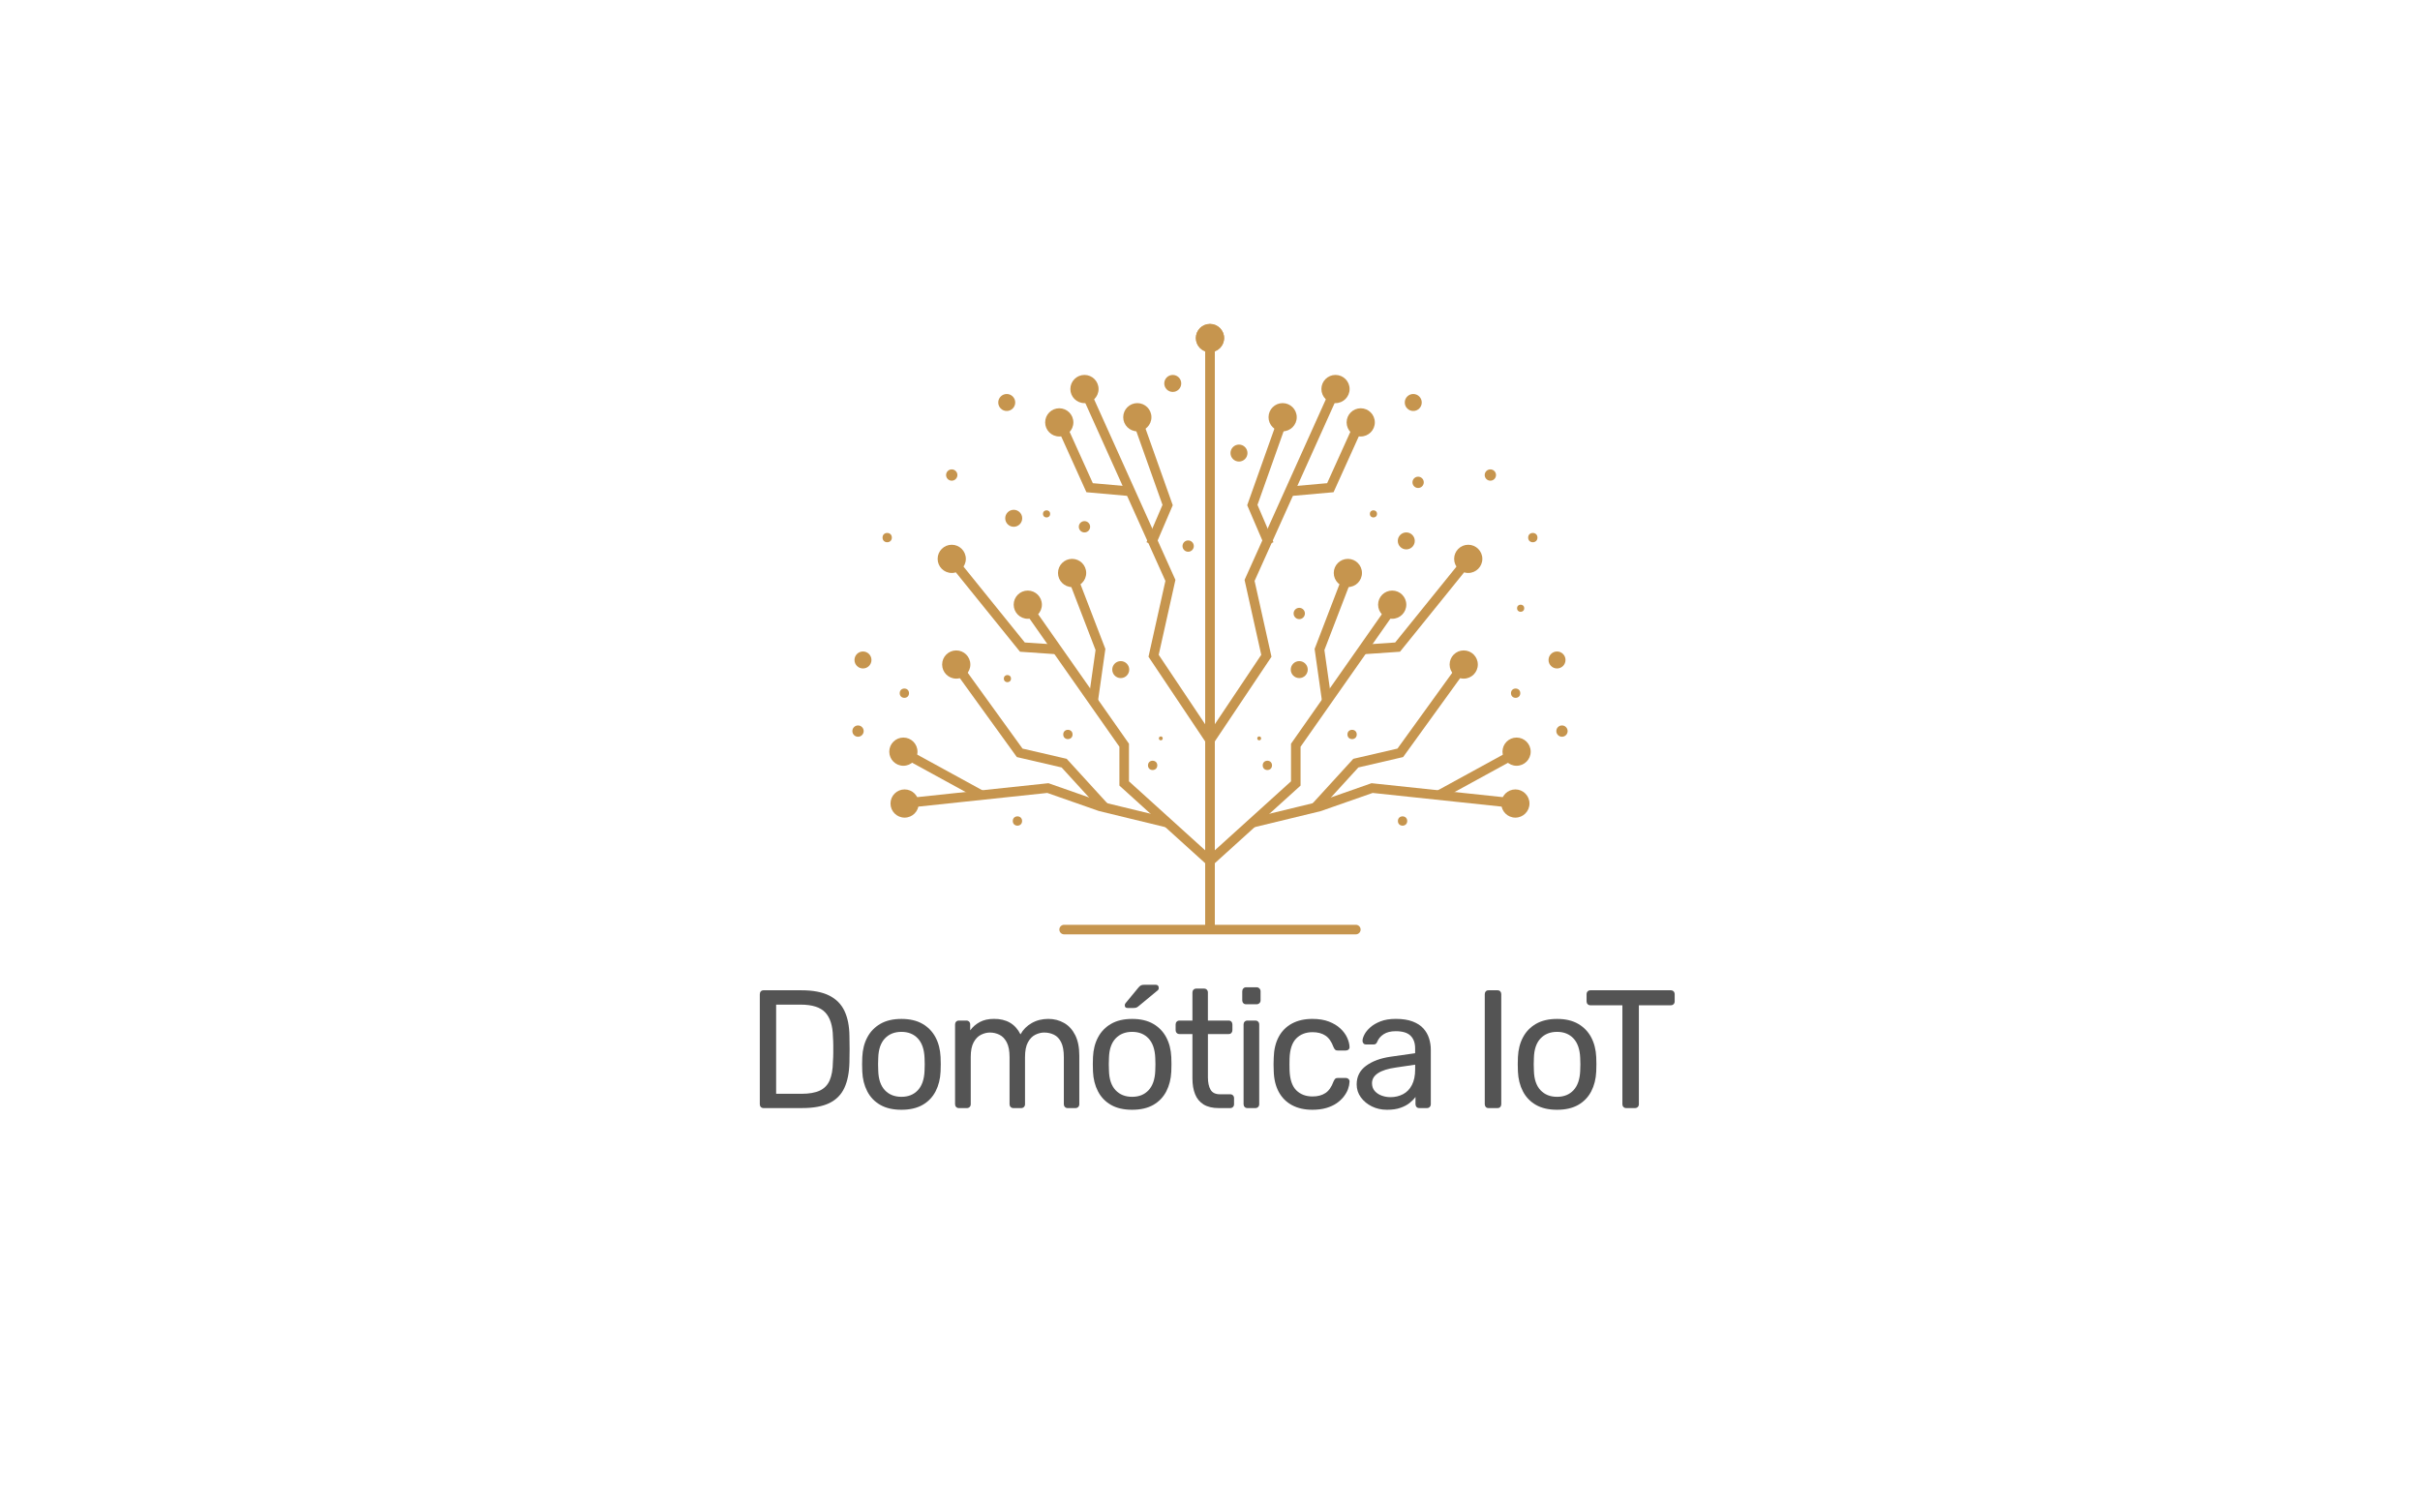 <svg xmlns="http://www.w3.org/2000/svg" xmlns:xlink="http://www.w3.org/1999/xlink" id="Layer_1" x="0px" y="0px" viewBox="0 0 1280 800" style="enable-background:new 0 0 1280 800;" xml:space="preserve"><style type="text/css">	.st0{fill:#545454;}	.st1{fill:#C6954E;}</style><g>	<g>		<path class="st0" d="M403.91,586.1c-0.65,0-1.14-0.19-1.5-0.58s-0.53-0.88-0.53-1.47v-58.12c0-0.65,0.18-1.17,0.53-1.56   c0.35-0.38,0.85-0.58,1.5-0.58h20c6.05,0,10.93,0.92,14.63,2.76c3.7,1.84,6.4,4.55,8.11,8.14c1.7,3.59,2.58,8,2.64,13.22   c0.06,2.67,0.09,5.01,0.09,7.03c0,2.02-0.03,4.33-0.09,6.94c-0.12,5.46-1.01,9.98-2.69,13.57c-1.67,3.59-4.32,6.26-7.93,8.01   c-3.61,1.75-8.39,2.63-14.32,2.63H403.91z M410.52,578.54h13.39c4.05,0,7.28-0.56,9.69-1.69c2.41-1.13,4.16-2.94,5.24-5.43   c1.09-2.49,1.66-5.79,1.72-9.88c0.12-1.78,0.18-3.34,0.18-4.67s0-2.67,0-4s-0.06-2.86-0.18-4.58c-0.12-5.75-1.47-10.01-4.05-12.77   c-2.59-2.76-6.93-4.14-13.04-4.14h-12.95V578.54z"></path>		<path class="st0" d="M476.78,586.99c-4.46,0-8.19-0.86-11.19-2.58c-3-1.72-5.29-4.11-6.87-7.16c-1.59-3.06-2.47-6.54-2.64-10.46   c-0.06-1.01-0.09-2.3-0.09-3.87c0-1.57,0.03-2.83,0.09-3.78c0.18-3.97,1.07-7.48,2.69-10.5c1.61-3.03,3.92-5.4,6.92-7.12   c3-1.72,6.7-2.58,11.1-2.58c4.41,0,8.11,0.86,11.1,2.58c3,1.72,5.3,4.09,6.92,7.12c1.61,3.03,2.51,6.53,2.69,10.5   c0.06,0.95,0.09,2.21,0.09,3.78c0,1.57-0.03,2.86-0.09,3.87c-0.18,3.92-1.06,7.4-2.64,10.46c-1.59,3.06-3.88,5.44-6.87,7.16   C484.97,586.13,481.24,586.99,476.78,586.99z M476.78,580.14c3.64,0,6.55-1.17,8.72-3.52c2.17-2.34,3.35-5.77,3.52-10.28   c0.06-0.89,0.09-2.02,0.09-3.38c0-1.36-0.03-2.49-0.09-3.38c-0.18-4.51-1.35-7.93-3.52-10.28c-2.17-2.34-5.08-3.52-8.72-3.52   c-3.64,0-6.56,1.17-8.77,3.52c-2.2,2.34-3.36,5.77-3.48,10.28c-0.06,0.89-0.09,2.02-0.09,3.38c0,1.37,0.03,2.49,0.09,3.38   c0.12,4.51,1.28,7.94,3.48,10.28C470.22,578.97,473.14,580.14,476.78,580.14z"></path>		<path class="st0" d="M507.18,586.1c-0.59,0-1.07-0.19-1.45-0.58c-0.38-0.39-0.57-0.88-0.57-1.47v-42.19   c0-0.59,0.19-1.08,0.57-1.47c0.38-0.39,0.87-0.58,1.45-0.58h3.96c0.59,0,1.07,0.19,1.45,0.58c0.38,0.39,0.57,0.88,0.57,1.47v3.12   c1.35-1.84,3.05-3.31,5.11-4.41c2.06-1.1,4.52-1.65,7.4-1.65c6.64-0.06,11.34,2.67,14.1,8.19c1.35-2.49,3.32-4.48,5.9-5.96   c2.58-1.48,5.52-2.22,8.81-2.22c3.05,0,5.83,0.71,8.33,2.14c2.5,1.42,4.46,3.58,5.9,6.45s2.16,6.48,2.16,10.81v25.72   c0,0.59-0.19,1.08-0.57,1.47s-0.87,0.58-1.45,0.58h-4.14c-0.59,0-1.07-0.19-1.45-0.58c-0.38-0.39-0.57-0.88-0.57-1.47v-24.92   c0-3.32-0.47-5.93-1.41-7.83c-0.94-1.9-2.2-3.23-3.79-4c-1.59-0.77-3.32-1.16-5.2-1.16c-1.53,0-3.08,0.39-4.67,1.16   c-1.59,0.77-2.89,2.11-3.92,4c-1.03,1.9-1.54,4.51-1.54,7.83v24.92c0,0.59-0.19,1.08-0.57,1.47c-0.38,0.39-0.87,0.58-1.45,0.58   h-4.14c-0.59,0-1.07-0.19-1.45-0.58c-0.38-0.39-0.57-0.88-0.57-1.47v-24.92c0-3.32-0.5-5.93-1.5-7.83c-1-1.9-2.29-3.23-3.88-4   c-1.59-0.77-3.26-1.16-5.02-1.16c-1.53,0-3.08,0.39-4.67,1.16c-1.59,0.77-2.89,2.11-3.92,4c-1.03,1.9-1.54,4.48-1.54,7.74v25.01   c0,0.59-0.19,1.08-0.57,1.47c-0.38,0.39-0.87,0.58-1.45,0.58H507.18z"></path>		<path class="st0" d="M598.81,586.99c-4.46,0-8.19-0.86-11.19-2.58c-3-1.72-5.29-4.11-6.87-7.16c-1.59-3.06-2.47-6.54-2.64-10.46   c-0.06-1.01-0.09-2.3-0.09-3.87c0-1.57,0.03-2.83,0.09-3.78c0.18-3.97,1.07-7.48,2.69-10.5c1.62-3.03,3.92-5.4,6.92-7.12   c3-1.72,6.7-2.58,11.1-2.58s8.11,0.86,11.1,2.58c3,1.72,5.3,4.09,6.92,7.12c1.62,3.03,2.51,6.53,2.69,10.5   c0.06,0.95,0.09,2.21,0.09,3.78c0,1.57-0.03,2.86-0.09,3.87c-0.18,3.92-1.06,7.4-2.64,10.46c-1.59,3.06-3.88,5.44-6.87,7.16   C607,586.13,603.27,586.99,598.81,586.99z M598.81,580.14c3.64,0,6.55-1.17,8.72-3.52c2.17-2.34,3.35-5.77,3.52-10.28   c0.06-0.89,0.09-2.02,0.09-3.38c0-1.36-0.03-2.49-0.09-3.38c-0.18-4.51-1.35-7.93-3.52-10.28c-2.17-2.34-5.08-3.52-8.72-3.52   c-3.64,0-6.56,1.17-8.77,3.52c-2.2,2.34-3.36,5.77-3.48,10.28c-0.06,0.89-0.09,2.02-0.09,3.38c0,1.37,0.03,2.49,0.09,3.38   c0.12,4.51,1.28,7.94,3.48,10.28C592.25,578.97,595.17,580.14,598.81,580.14z M596.34,533.15c-0.94,0-1.41-0.47-1.41-1.42   c0-0.47,0.15-0.86,0.44-1.16l6.61-8.01c0.53-0.65,1-1.1,1.41-1.33c0.41-0.24,1.03-0.36,1.85-0.36h5.99c1.12,0,1.67,0.59,1.67,1.78   c0,0.42-0.15,0.77-0.44,1.07l-10.22,8.46c-0.47,0.42-0.91,0.68-1.32,0.8c-0.41,0.12-0.94,0.18-1.59,0.18H596.34z"></path>		<path class="st0" d="M644.63,586.1c-3.29,0-5.96-0.64-8.02-1.91c-2.06-1.28-3.55-3.08-4.49-5.43c-0.94-2.34-1.41-5.12-1.41-8.32   v-23.5h-6.87c-0.59,0-1.07-0.19-1.45-0.58c-0.38-0.39-0.57-0.88-0.57-1.47v-3.03c0-0.59,0.19-1.08,0.57-1.47   c0.38-0.39,0.87-0.58,1.45-0.58h6.87v-14.86c0-0.59,0.19-1.08,0.57-1.47c0.38-0.39,0.87-0.58,1.45-0.58h4.14   c0.59,0,1.07,0.19,1.45,0.58c0.38,0.39,0.57,0.88,0.57,1.47v14.86h10.93c0.65,0,1.15,0.19,1.5,0.58c0.35,0.39,0.53,0.88,0.53,1.47   v3.03c0,0.59-0.18,1.08-0.53,1.47c-0.35,0.39-0.85,0.58-1.5,0.58H638.9v22.87c0,2.79,0.47,4.98,1.41,6.59   c0.94,1.6,2.61,2.4,5.02,2.4h5.37c0.59,0,1.07,0.19,1.45,0.58c0.38,0.39,0.57,0.88,0.57,1.47v3.2c0,0.59-0.19,1.08-0.57,1.47   c-0.38,0.39-0.87,0.58-1.45,0.58H644.63z"></path>		<path class="st0" d="M659.08,531.19c-0.59,0-1.07-0.19-1.45-0.58c-0.38-0.39-0.57-0.88-0.57-1.47v-4.81c0-0.59,0.19-1.1,0.57-1.51   c0.38-0.41,0.87-0.62,1.45-0.62h5.55c0.59,0,1.09,0.21,1.5,0.62c0.41,0.42,0.62,0.92,0.62,1.51v4.81c0,0.59-0.21,1.08-0.62,1.47   c-0.41,0.39-0.91,0.58-1.5,0.58H659.08z M659.78,586.1c-0.59,0-1.07-0.19-1.45-0.58c-0.38-0.39-0.57-0.88-0.57-1.47v-42.19   c0-0.59,0.19-1.08,0.57-1.47c0.38-0.39,0.87-0.58,1.45-0.58h4.23c0.59,0,1.07,0.19,1.45,0.58c0.38,0.39,0.57,0.88,0.57,1.47v42.19   c0,0.59-0.19,1.08-0.57,1.47c-0.38,0.39-0.87,0.58-1.45,0.58H659.78z"></path>		<path class="st0" d="M694.14,586.99c-4.17,0-7.77-0.82-10.79-2.45s-5.36-3.97-7-7.03c-1.64-3.05-2.53-6.72-2.64-10.99   c-0.06-0.89-0.09-2.08-0.09-3.56c0-1.48,0.03-2.67,0.09-3.56c0.12-4.27,1-7.93,2.64-10.99c1.64-3.06,3.98-5.4,7-7.03   c3.03-1.63,6.62-2.45,10.79-2.45c3.41,0,6.33,0.48,8.77,1.42c2.44,0.95,4.45,2.17,6.04,3.65c1.59,1.48,2.78,3.09,3.57,4.81   c0.79,1.72,1.22,3.35,1.28,4.89c0.06,0.59-0.12,1.07-0.53,1.42c-0.41,0.36-0.91,0.53-1.5,0.53h-4.23c-0.59,0-1.03-0.13-1.32-0.4   c-0.29-0.27-0.59-0.73-0.88-1.38c-1.06-2.91-2.5-4.95-4.32-6.14c-1.82-1.19-4.08-1.78-6.78-1.78c-3.52,0-6.39,1.1-8.59,3.29   c-2.2,2.2-3.39,5.73-3.57,10.59c-0.06,2.14-0.06,4.21,0,6.23c0.18,4.93,1.37,8.47,3.57,10.64c2.2,2.17,5.07,3.25,8.59,3.25   c2.7,0,4.96-0.59,6.78-1.78c1.82-1.19,3.26-3.23,4.32-6.14c0.29-0.65,0.59-1.13,0.88-1.42c0.29-0.3,0.73-0.44,1.32-0.44h4.23   c0.59,0,1.09,0.19,1.5,0.58c0.41,0.39,0.59,0.88,0.53,1.47c-0.06,1.25-0.32,2.52-0.79,3.83c-0.47,1.31-1.22,2.63-2.25,3.96   c-1.03,1.33-2.31,2.52-3.83,3.56s-3.35,1.87-5.46,2.49C699.34,586.68,696.9,586.99,694.14,586.99z"></path>		<path class="st0" d="M733.62,586.99c-2.94,0-5.61-0.59-8.02-1.78c-2.41-1.19-4.35-2.79-5.82-4.81c-1.47-2.02-2.2-4.3-2.2-6.85   c0-4.09,1.64-7.36,4.93-9.79c3.29-2.43,7.58-4.03,12.86-4.81l13.13-1.87v-2.58c0-2.85-0.81-5.07-2.42-6.67   c-1.62-1.6-4.24-2.4-7.89-2.4c-2.59,0-4.7,0.53-6.34,1.6c-1.65,1.07-2.79,2.43-3.44,4.09c-0.35,0.89-0.97,1.33-1.85,1.33h-3.96   c-0.65,0-1.13-0.19-1.45-0.58c-0.32-0.38-0.48-0.85-0.48-1.38c0-0.89,0.34-1.99,1.01-3.29c0.67-1.3,1.72-2.58,3.13-3.83   c1.41-1.25,3.22-2.3,5.42-3.16c2.2-0.86,4.89-1.29,8.06-1.29c3.52,0,6.49,0.46,8.9,1.38c2.41,0.92,4.3,2.15,5.68,3.69   c1.38,1.54,2.38,3.29,3,5.25c0.62,1.96,0.92,3.95,0.92,5.96v28.84c0,0.59-0.19,1.08-0.57,1.47c-0.38,0.39-0.87,0.58-1.45,0.58   h-4.05c-0.65,0-1.15-0.19-1.5-0.58s-0.53-0.88-0.53-1.47v-3.83c-0.76,1.07-1.79,2.12-3.08,3.16c-1.29,1.04-2.91,1.9-4.85,2.58   C738.81,586.65,736.44,586.99,733.62,586.99z M735.47,580.32c2.41,0,4.61-0.52,6.61-1.56c2-1.04,3.57-2.65,4.71-4.85   c1.15-2.19,1.72-4.95,1.72-8.28v-2.49l-10.22,1.51c-4.17,0.59-7.31,1.59-9.43,2.98c-2.11,1.4-3.17,3.16-3.17,5.3   c0,1.66,0.48,3.04,1.45,4.14c0.97,1.1,2.2,1.91,3.7,2.45S733.88,580.32,735.47,580.32z"></path>		<path class="st0" d="M787.36,586.1c-0.65,0-1.15-0.19-1.5-0.58s-0.53-0.88-0.53-1.47v-58.21c0-0.59,0.18-1.08,0.53-1.47   c0.35-0.38,0.85-0.58,1.5-0.58h4.67c0.65,0,1.15,0.19,1.5,0.58c0.35,0.39,0.53,0.88,0.53,1.47v58.21c0,0.59-0.18,1.08-0.53,1.47   c-0.35,0.39-0.85,0.58-1.5,0.58H787.36z"></path>		<path class="st0" d="M823.57,586.99c-4.46,0-8.19-0.86-11.19-2.58c-3-1.72-5.29-4.11-6.87-7.16c-1.59-3.06-2.47-6.54-2.64-10.46   c-0.06-1.01-0.09-2.3-0.09-3.87c0-1.57,0.03-2.83,0.09-3.78c0.18-3.97,1.07-7.48,2.69-10.5c1.61-3.03,3.92-5.4,6.92-7.12   c3-1.72,6.7-2.58,11.1-2.58c4.41,0,8.11,0.86,11.1,2.58c3,1.72,5.3,4.09,6.92,7.12c1.62,3.03,2.51,6.53,2.69,10.5   c0.06,0.95,0.09,2.21,0.09,3.78c0,1.57-0.03,2.86-0.09,3.87c-0.18,3.92-1.06,7.4-2.64,10.46c-1.59,3.06-3.88,5.44-6.87,7.16   C831.77,586.13,828.04,586.99,823.57,586.99z M823.57,580.14c3.64,0,6.55-1.17,8.72-3.52c2.17-2.34,3.35-5.77,3.52-10.28   c0.06-0.89,0.09-2.02,0.09-3.38c0-1.36-0.03-2.49-0.09-3.38c-0.18-4.51-1.35-7.93-3.52-10.28c-2.17-2.34-5.08-3.52-8.72-3.52   c-3.64,0-6.56,1.17-8.77,3.52c-2.2,2.34-3.36,5.77-3.48,10.28c-0.06,0.89-0.09,2.02-0.09,3.38c0,1.37,0.03,2.49,0.09,3.38   c0.12,4.51,1.28,7.94,3.48,10.28C817.01,578.97,819.93,580.14,823.57,580.14z"></path>		<path class="st0" d="M860.14,586.1c-0.59,0-1.07-0.19-1.45-0.58c-0.38-0.39-0.57-0.88-0.57-1.47v-52.33H841.2   c-0.59,0-1.07-0.19-1.45-0.58c-0.38-0.39-0.57-0.88-0.57-1.47v-3.74c0-0.65,0.19-1.17,0.57-1.56c0.38-0.38,0.87-0.58,1.45-0.58   h42.47c0.65,0,1.16,0.19,1.54,0.58c0.38,0.39,0.57,0.91,0.57,1.56v3.74c0,0.59-0.19,1.08-0.57,1.47c-0.38,0.39-0.9,0.58-1.54,0.58   h-16.83v52.33c0,0.59-0.19,1.08-0.57,1.47c-0.38,0.39-0.9,0.58-1.54,0.58H860.14z"></path>	</g>	<g>		<path class="st1" d="M717.13,494.21H562.85c-1.4,0-2.53-1.13-2.53-2.53c0-1.4,1.13-2.53,2.53-2.53h154.28   c1.4,0,2.53,1.13,2.53,2.53C719.66,493.08,718.53,494.21,717.13,494.21z"></path>		<g>			<path class="st1" d="M637.84,184.83"></path>			<polygon class="st1" points="641.69,457.35 638.3,453.6 682.85,413.27 682.85,393.38 731.98,323.33 736.12,326.23 687.9,394.98     687.9,415.52    "></polygon>			<polygon class="st1" points="721.07,346.05 720.73,341.01 737.94,339.83 772.24,297.38 776.17,300.56 740.49,344.72    "></polygon>			<polygon class="st1" points="699.28,371.14 695.33,343.24 709.61,306.09 714.33,307.91 700.51,343.83 704.28,370.43    "></polygon>			<polygon class="st1" points="662.99,437.65 661.8,432.74 697.2,424.16 725.44,414.26 796.26,421.78 795.73,426.8 726.04,419.41     698.52,429.04    "></polygon>			<polygon class="st1" points="697.55,428.83 693.82,425.42 715.8,401.36 739.16,395.95 770.72,352.26 774.82,355.22     742.14,400.44 718.47,405.93    "></polygon>							<rect x="758.23" y="407.71" transform="matrix(0.877 -0.48 0.48 0.877 -101.212 424.974)" class="st1" width="42.99" height="5.06"></rect>			<polygon class="st1" points="641.79,393.29 637.59,390.48 667.11,346.36 658.28,306.73 702.64,208.17 707.25,210.25     663.58,307.27 672.52,347.37    "></polygon>			<polygon class="st1" points="668.93,288.78 659.68,267.22 674.89,224.42 679.65,226.12 665.11,267.05 673.57,286.79    "></polygon>			<polygon class="st1" points="681.32,262.49 680.87,257.45 701.96,255.57 714.83,227.1 719.44,229.18 705.35,260.35    "></polygon>			<rect x="637.47" y="184.83" class="st1" width="5.05" height="306.85"></rect>			<circle class="st1" cx="639.99" cy="178.81" r="7.46"></circle>			<circle class="st1" cx="678.42" cy="220.68" r="7.46"></circle>			<circle class="st1" cx="706.38" cy="205.77" r="7.46"></circle>			<circle class="st1" cx="719.72" cy="223.41" r="7.46"></circle>			<circle class="st1" cx="712.92" cy="303.06" r="7.46"></circle>			<circle class="st1" cx="736.37" cy="319.83" r="7.46"></circle>			<circle class="st1" cx="776.59" cy="295.6" r="7.46"></circle>			<circle class="st1" cx="774.2" cy="351.49" r="7.46"></circle>			<circle class="st1" cx="802.16" cy="397.58" r="7.46"></circle>			<circle class="st1" cx="801.52" cy="425.01" r="7.46"></circle>		</g>		<g>			<path class="st1" d="M642.14,184.83"></path>			<polygon class="st1" points="638.3,457.35 592.08,415.52 592.08,394.98 543.86,326.23 548,323.33 597.14,393.38 597.14,413.27     641.69,453.6    "></polygon>			<polygon class="st1" points="558.91,346.05 539.5,344.72 503.82,300.56 507.75,297.38 542.04,339.83 559.26,341.01    "></polygon>			<polygon class="st1" points="580.7,371.14 575.7,370.43 579.47,343.83 565.65,307.91 570.37,306.09 584.66,343.24    "></polygon>			<polygon class="st1" points="616.99,437.65 581.23,428.97 553.95,419.41 484.25,426.8 483.72,421.78 554.55,414.26     582.78,424.16 618.18,432.74    "></polygon>			<polygon class="st1" points="582.43,428.83 561.51,405.93 537.84,400.44 505.17,355.22 509.26,352.26 540.83,395.95     564.19,401.36 586.16,425.42    "></polygon>							<rect x="497.73" y="388.74" transform="matrix(0.48 -0.877 0.877 0.48 -99.824 652.011)" class="st1" width="5.05" height="42.99"></rect>			<polygon class="st1" points="638.19,393.29 607.47,347.37 616.41,307.27 572.73,210.25 577.34,208.17 621.71,306.73     612.87,346.36 642.39,390.48    "></polygon>			<polygon class="st1" points="611.06,288.78 606.41,286.79 614.88,267.05 600.33,226.12 605.09,224.42 620.3,267.22    "></polygon>			<polygon class="st1" points="598.67,262.49 574.63,260.35 560.55,229.18 565.15,227.1 578.02,255.57 599.11,257.45    "></polygon>			<rect x="637.47" y="184.83" class="st1" width="5.05" height="306.85"></rect>			<circle class="st1" cx="639.99" cy="178.81" r="7.46"></circle>			<circle class="st1" cx="601.56" cy="220.68" r="7.46"></circle>			<circle class="st1" cx="573.6" cy="205.77" r="7.46"></circle>			<circle class="st1" cx="560.27" cy="223.41" r="7.46"></circle>			<circle class="st1" cx="567.06" cy="303.06" r="7.46"></circle>			<circle class="st1" cx="543.62" cy="319.83" r="7.46"></circle>			<circle class="st1" cx="503.4" cy="295.6" r="7.46"></circle>			<circle class="st1" cx="505.78" cy="351.49" r="7.46"></circle>			<circle class="st1" cx="477.82" cy="397.58" r="7.46"></circle>			<circle class="st1" cx="478.47" cy="425.01" r="7.46"></circle>		</g>		<g>			<circle class="st1" cx="788.29" cy="251.26" r="2.99"></circle>			<circle class="st1" cx="826.17" cy="386.7" r="2.99"></circle>			<circle class="st1" cx="750.08" cy="255.12" r="2.99"></circle>			<circle class="st1" cx="687.21" cy="324.49" r="2.99"></circle>			<circle class="st1" cx="747.51" cy="212.89" r="4.49"></circle>			<circle class="st1" cx="743.82" cy="286.1" r="4.49"></circle>			<circle class="st1" cx="687.21" cy="354.17" r="4.49"></circle>			<circle class="st1" cx="823.55" cy="349.08" r="4.49"></circle>			<circle class="st1" cx="655.33" cy="239.64" r="4.49"></circle>			<circle class="st1" cx="810.74" cy="284.35" r="2.46"></circle>			<circle class="st1" cx="801.66" cy="366.65" r="2.46"></circle>			<circle class="st1" cx="741.85" cy="434.26" r="2.46"></circle>			<circle class="st1" cx="715.16" cy="388.48" r="2.46"></circle>			<circle class="st1" cx="670.34" cy="404.83" r="2.46"></circle>			<circle class="st1" cx="666.02" cy="390.55" r="1.02"></circle>			<circle class="st1" cx="726.45" cy="271.81" r="1.89"></circle>			<circle class="st1" cx="804.31" cy="321.72" r="1.89"></circle>		</g>		<circle class="st1" cx="573.6" cy="278.63" r="2.99"></circle>		<circle class="st1" cx="453.83" cy="386.7" r="2.99"></circle>		<circle class="st1" cx="503.4" cy="251.26" r="2.99"></circle>		<circle class="st1" cx="628.45" cy="288.84" r="2.99"></circle>		<circle class="st1" cx="532.49" cy="212.89" r="4.49"></circle>		<circle class="st1" cx="536.18" cy="274.14" r="4.49"></circle>		<circle class="st1" cx="592.79" cy="354.17" r="4.49"></circle>		<circle class="st1" cx="456.45" cy="349.08" r="4.49"></circle>		<circle class="st1" cx="620.3" cy="202.81" r="4.49"></circle>		<circle class="st1" cx="469.26" cy="284.35" r="2.46"></circle>		<circle class="st1" cx="478.34" cy="366.65" r="2.46"></circle>		<circle class="st1" cx="538.15" cy="434.26" r="2.46"></circle>		<circle class="st1" cx="564.84" cy="388.48" r="2.46"></circle>		<circle class="st1" cx="609.66" cy="404.83" r="2.46"></circle>		<circle class="st1" cx="613.98" cy="390.55" r="1.02"></circle>		<circle class="st1" cx="553.55" cy="271.81" r="1.89"></circle>		<circle class="st1" cx="532.85" cy="358.94" r="1.89"></circle>	</g></g></svg>